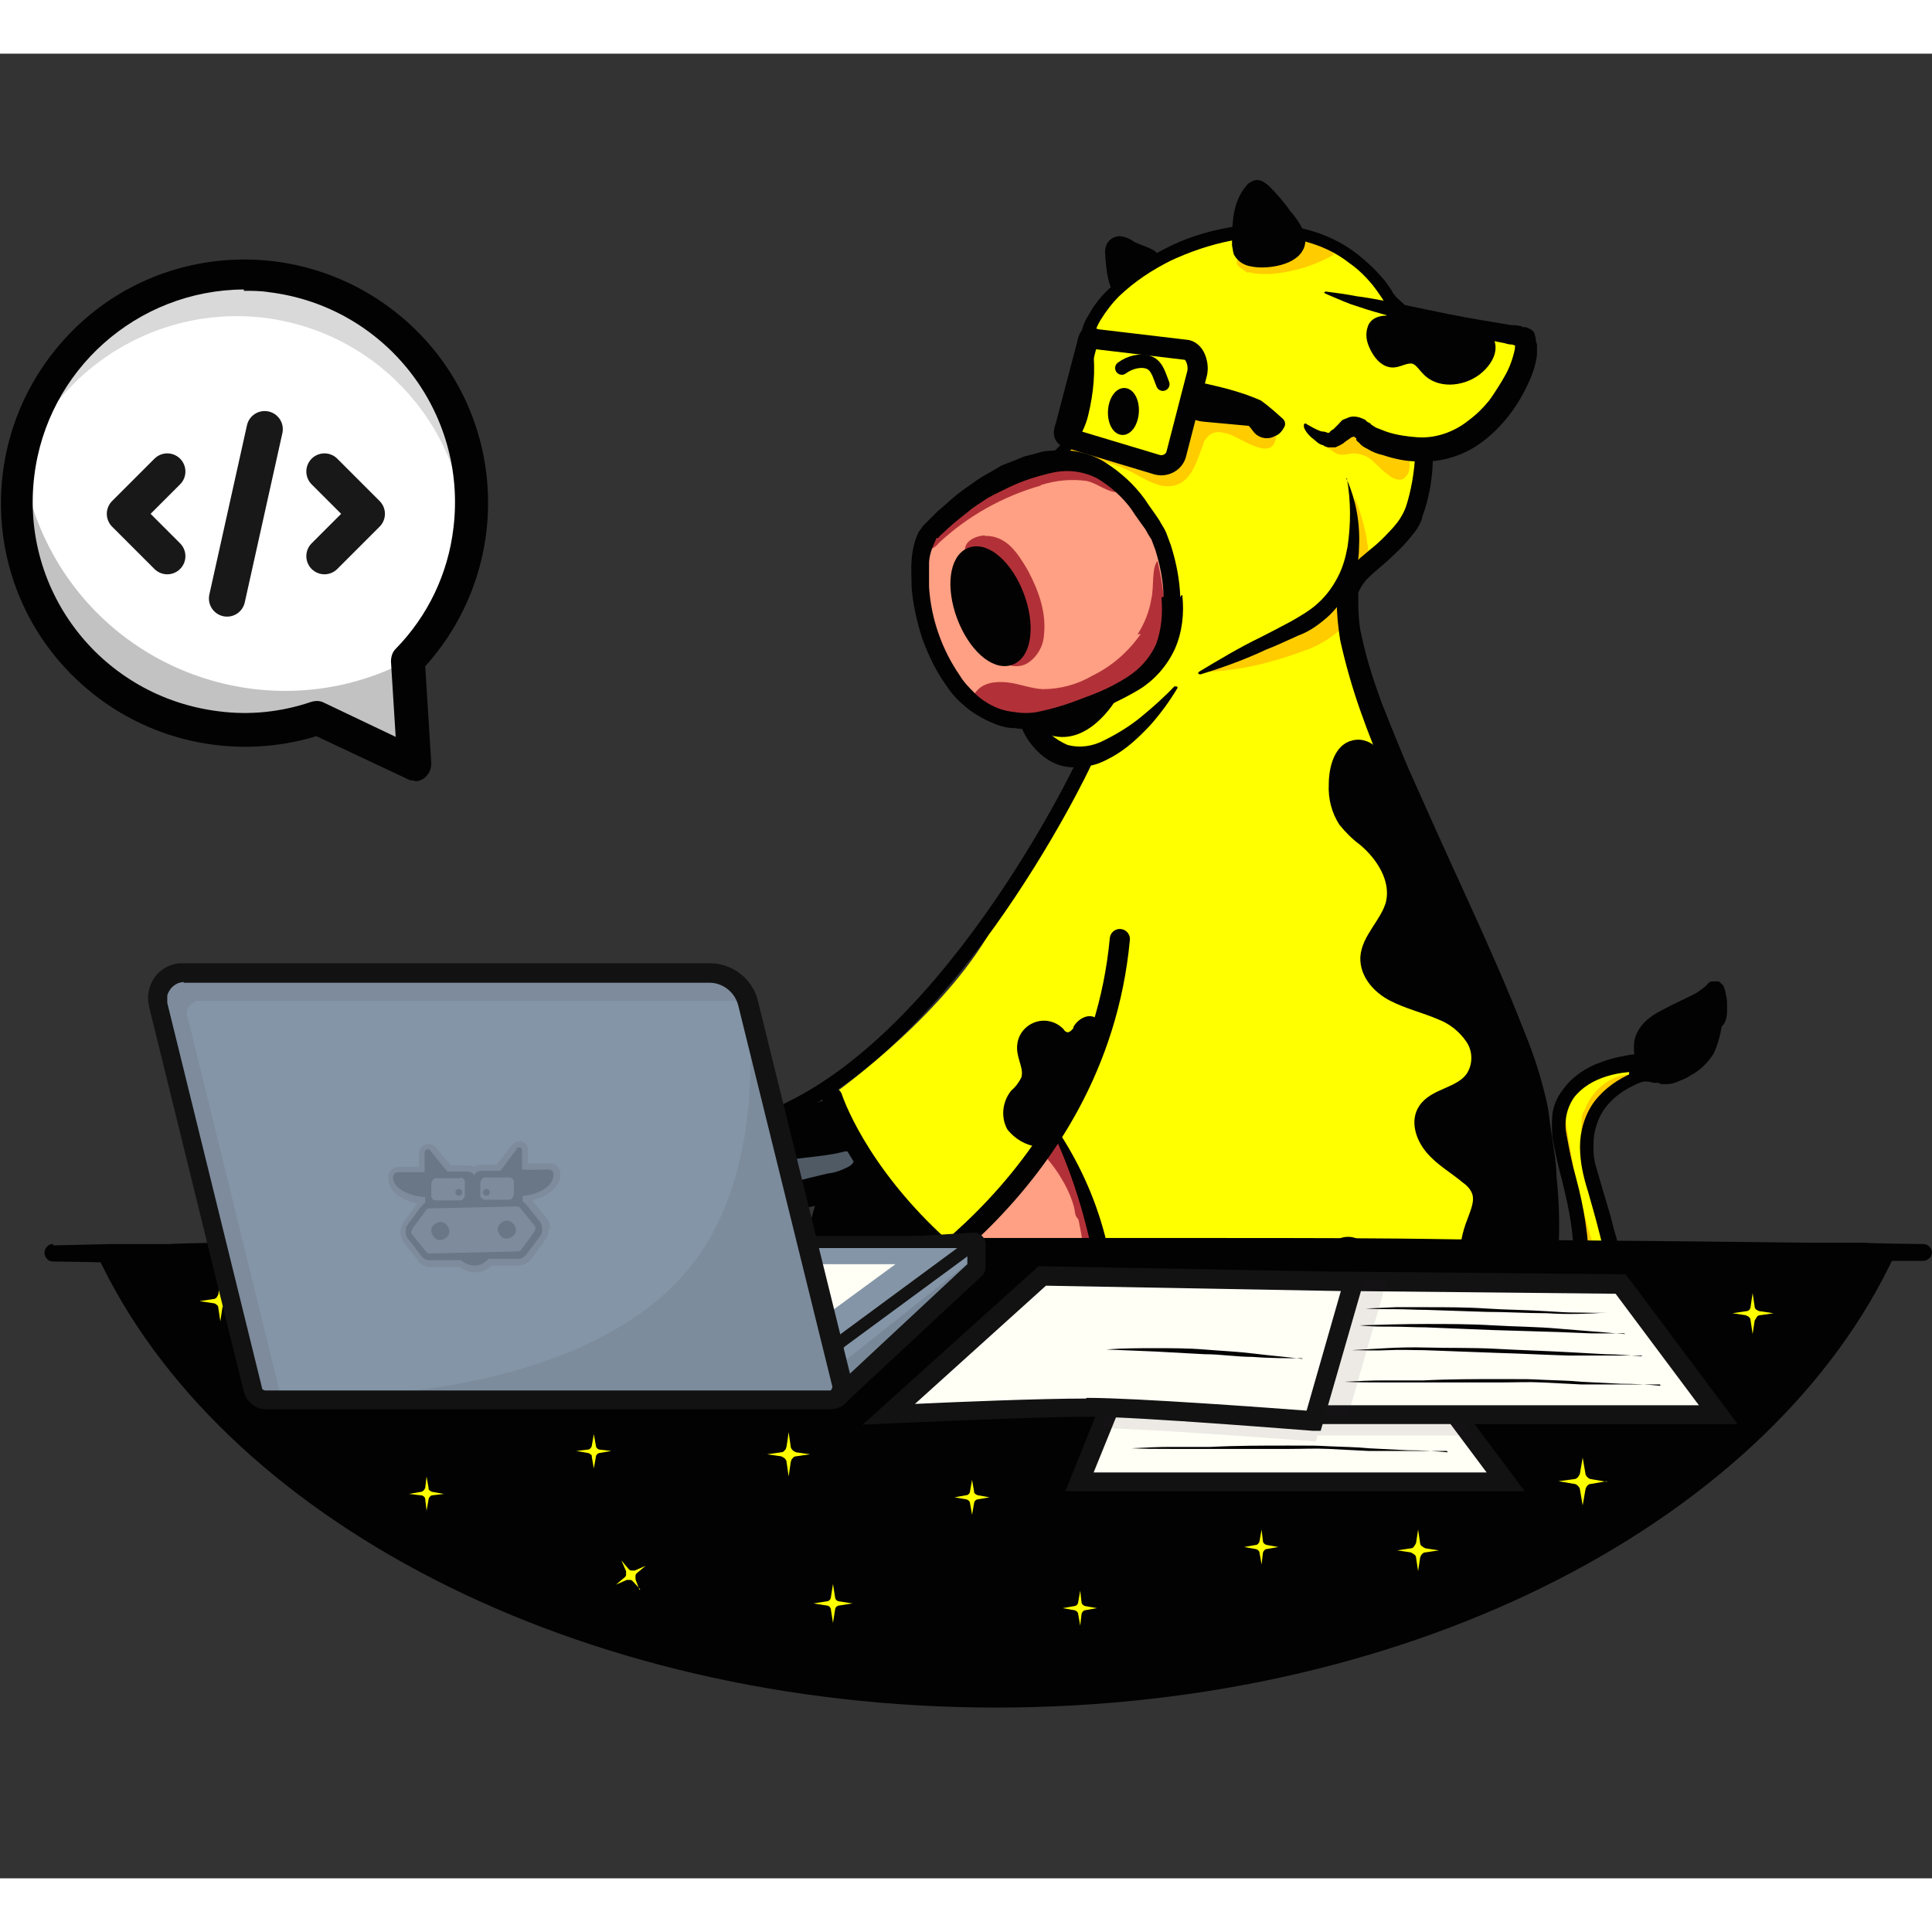 <svg xmlns="http://www.w3.org/2000/svg" xmlns:xlink="http://www.w3.org/1999/xlink" id="Camada_1" viewBox="0 0 287.6 271.62" width="326" height="326"><rect x="0" y="0" width="287.6" height="271.62" fill="#333333" stroke="none"/><defs><clipPath id="clippath"><rect width="287.1" height="202" style="fill: none;"></rect></clipPath></defs><g id="Camada_1-2" data-name="Camada_1" fill="#020202"><g fill="#020202"><g style="clip-path: url(#clippath);" fill="#020202"><g id="Vaca_1" fill="#020202"><path d="M209.9,70.2l-6.5,6-2.8,4.4,2,14.3,21.3,54.8,5.5,40.7,3.5-1.1,2.2-5.2v-9.9l-2.7-12.2,1-7.1,3.1-2.8,5.1-1.7,1.8,1.6-3.5,3.2-2.9,4.6.2,7.6,2.6,9.3,1.5,11.1-1.4,7.3-6.6,6.3-9.4,2-14.1,12.8-2.7,12.9-3.8,34.3-39.8,1.7-10.6-38.1-11.7-6.8-8.6-11.1-5.1-17.8.6-22.1-4.9-13.7s15.9-11,23.8-24.1" style="" fill="#FFFF00"></path><path d="M211.9,60.6c.9,1.1-1.8,8.5-2.5,10.3s-6,5.3-6,5.3c0,0-2.1-1-2.3,2.8s-26.8,23-27.9,33.6-26.2,18.8-26.2,18.8l5.6-10.8,7.6-12.6-.8-3.4s-12-9.7-13.1-10-3.9-3.9-3.9-3.9l19.7-39.1.7-12.8,9.2-8.4,13.9-4.1,12.6,2.4,8.4,7.7,6.9,5.8,13.6.5-9.4,14.8-6.2,3" style="" fill="#FFFF00"></path><polygon points="157.4 60.8 165 62.2 170.8 69.1 174.3 78.4 173.2 89.4 166.6 95.1 153.5 100 145.9 97.6 140.1 91.3 137.2 81.9 137.1 74.9 141.9 69.2 152.6 61.2 157.4 60.8" style="" fill="#FF9F83"></polygon><path d="M169.3,86.5h0c1.1-1.7,1.8-3.5,2.1-5.4.4-1.6,0-4.5.9-5.6.6,2.5,1,5.1,1.1,7.6.2,1.5.1,3.2-.3,4.7-.9,2.8-3.3,4.8-5.9,6.2-4,2.1-8.4,3.5-12.8,4.2-1.3.3-2.6.4-3.9.4-1.9-.2-3.7-.8-5.2-2-.3-.1-.3-.3-.4-.6,0-.3.1-.6.3-.9,1.1-1.5,3-1.7,4.8-1.5s3.4.9,5.2,1c2.6,0,5.2-.7,7.4-2,2.9-1.4,5.4-3.6,7.2-6.2h-.3l-.2.1Z" style="" fill="#B23138"></path><path d="M155,64.2c2.2-.7,4.5-.9,6.7-.6,1.6.3,3.1,1.7,4.7,1.7-1.9-2.3-4.6-3.6-7.6-3.9-1.5,0-2.9.2-4.3.5-2.2.4-4.6,1-6.7,1.8-4.3,1.7-7.9,4.7-10.5,8.5-.2.2-.4.5-.4.8,0,.5.8,1,1.4.8.6-.1,1.1-.5,1.5-1,4.3-4,9.5-6.9,15.1-8.5h0l.1-.1Z" style="" fill="#B23138"></path><path d="M146.6,71.7h0c-1.4.1-3.3.9-2.9,2.6.4,1.2,2.3,2.2,3.1,3,2.2,2.5,3.5,5.6,3.6,8.9,0,1.4-.4,3.2-1.7,3.6.8,1.4,2.9,1.8,4.3.9,1.4-.9,2.3-2.5,2.4-4.1.4-3.4-.8-6.7-2.4-9.7-.7-1.2-1.5-2.5-2.5-3.5s-2.4-1.7-3.9-1.6h0v-.1h0Z" style="" fill="#B23138"></path><path d="M203.7,74.3h0c-.2-2.8-1-5.6-2-8.2-.4,2.6-.3,5.1-.9,7.7-.7,2.8-1.4,5.8-3.3,8.1-4.3,5.3-12.8,5.2-17.6,10.1,4.9-.2,9.6-1.4,14.2-3.1,2.7-.9,5.1-2.6,7-4.7.4-3.8,1.1-6,2.5-9.7h0l.1-.2Z" style="isolation: isolate; opacity: 0.8;" fill="#FFBF00"></path><path d="M198,58.9c-.6-.3-1-.7-1.5-1,.5-.3.3.1,1.7-.4s2.1-2.4,3.5-2.4c.8,0,1.4.6,2,1.2,1.3,1.1,2.8,2,4.4,2.8.7.3,1.3.7,1.7,1.3,0,.5.1.9,0,1.3,0,.7-.4,1.2-.9,1.6-.6.3-1.5,0-2.1-.5-.9-.6-1.6-1.4-2.5-2.2-.8-.8-1.9-1.1-3-1.1-.6.1-1.1.2-1.6.2-.6,0-1.2-.4-1.7-.8h0Z" style="isolation: isolate; opacity: 0.8;" fill="#FFBF00"></path><path d="M182.4,56.5h0c1.8.2,6.7,4.4,7.5.9.7-2.6-3.7-5-5.7-5.4-2.6-.5-5.3.5-6.8,2.6-1.1,1.6-1.5,3.6-2.5,5.2-.3.6-.8,1-1.4,1.3-.5,0-1,0-1.5-.2l-8.4-2.5c-1.7-.4-3.7-.8-4.9.4.1,1.5,2.1,1.7,3.6,1.8,2.1,0,4,.6,5.8,1.5,2.2,1.1,4.6,2.9,7,2.1s3.1-3.7,4-6c.1-.6.5-1,.9-1.4.7-.5,1.5-.6,2.3-.3h.1,0Z" style="isolation: isolate; opacity: 0.8;" fill="#FFBF00"></path><path d="M185.7,32.6c-.4-.3-1.6-.9-1.6-1.5.1-1,.8-.4,1.5-.5,1.5-.1,3.1-.4,4.6-1l3.2-1.2c.6-.2,1.1-.4,1.7-.4.4,0,.8.1,1.2.3.9.2,1.7.9,2.3,1.6-3,1.7-6.3,2.7-9.7,2.9-1,0-2.1,0-3.1-.3h0v.1h-.1Z" style="isolation: isolate; opacity: 0.8;" fill="#FFBF00"></path><path d="M155.6,162.4c2.1-2.8,4.9,4.8,4.9,4.8l2.9,10.4s1.3,11.5,1.1,11.7-2.1,12.8-2.1,12.8l-6.4,12.6-9,8.8-3.9-1.7-7.1-7-6.1-12.6-3.2-15.7c11.1.6,26.8-21.2,28.9-24.1h0Z" style="" fill="#FF9F83"></path><path d="M161.9,187.8h0c.1-5.4-.5-10.9-1.8-16.2-.4-2.3-1.1-4.7-2.1-6.9-.5-1.1-1.6-2.3-1.6-3.5,1.3.3,2.1,2.4,2.7,3.5,1,1.8,1.9,3.7,2.7,5.6,1.6,3.9,2.7,7.9,3.3,12.1.9,7.1,0,14.2-2.7,20.8-.7,1.7-1.5,3.3-2.4,4.9-2.6,4.8-5.5,9.5-9.6,13-1.3,1.1-3,2.1-4.6,1.7,3.7-5.3,8.2-9.9,11.3-15.6,3.1-6,4.7-12.6,4.7-19.3h.1v-.1h0Z" style="" fill="#B23138"></path><path d="M153.8,162.5h0c2,1.6,3.5,3.6,4.7,5.8.6,1.1,1.1,2.3,1.4,3.5.1.4.1.9.3,1.3.1.1.9,1.3.9,1.1.3-4.3-.9-8.6-3.3-12.1-.2-.5-.6-.8-1-1.1-.9-.4-1.8-.4-2.7,0-.2.1-.4.2-.6.4-.2.4.2.8.5,1.1h-.2,0Z" style="" fill="#B23138"></path><path d="M229.3,198.4h0c-.7.9-3.5,4.6-4.1,2.7-.5-1.7,1.8-6,2.5-7.5.3-1,1-1.8,2-2.3s1.4-.1,2-.3c.9-.5,1.7-1.3,2-2.3,3.1-6.9,1.6-15-.5-22.3-.8-3-1.8-6.4-.3-9.2.7,5.9,1.9,11.8,3.5,17.6.9,2.7,1.5,5.5,1.7,8.4.1,2.6-.4,6.6-1.8,8.9-1.8,3-4.8,3.8-7,6.4h0q0-.07,0,0v-.1Z" style="isolation: isolate; opacity: 0.8;" fill="#FFBF00"></path><path d="M236.1,156.7h0c.9-1.9,2.4-3.5,4.4-4.3,2.1-.9,4.4-.2,1.5,1.4-1.2.6-2.3,1.4-3.2,2.3-.7.6-1.2,1.4-1.6,2.2-.3,1.2-.5,2.5-.3,3.7l.5,8.6c-1.4-3.1-2-6.5-2-9.9s.2-2.7.7-3.9h0v-.1h0Z" style="isolation: isolate; opacity: 0.8;" fill="#FFBF00"></path><path d="M211.7,69.2c-.3.7-.6,1.4-1.1,2-.9,1.2-2,2.4-3.1,3.4-1.3,1.3-2.8,2.4-3.9,3.5-.5.5-.9,1.1-1.2,1.7l-.2.4v.5c0,.3,0-.5,0,1.1s.1,3.3.5,4.9c.7,3.4,1.8,6.7,3,10,1.3,3.3,2.6,6.5,4,9.8,2.9,6.5,5.8,13,8.8,19.5,3,6.6,5.9,13.1,8.5,19.8,1.4,3.4,2.5,6.9,3.3,10.5.2.9.3,1.8.4,2.7l.4,2.7.4,2.7c.1.9.2,1.8.2,2.7.8,7.3.4,14.7-1.2,21.8-.2.9-.4,1.8-.7,2.7l-.8,2.6c-.3.9-.6,1.8-1,2.6s-.7,1.7-1.1,2.5l-1.3,2.4c-.2.4-.5.8-.7,1.2l-.8,1.2-1.6,2.3-1.8,2.1c-.3.4-.6.8-.9,1.1l-1,1c-.7.6-1.3,1.3-2,1.9l-2.1,1.8c-.7.6-1.5,1.1-2.2,1.6-2.9,2.1-6.2,3.7-9.6,5-.2,0-.5,0-.6-.2-.2-.2-.1-.5.1-.7,2.9-2.1,5.8-4.1,8.5-6.3,1.5-1.3,3-2.6,4.5-4l1.2-1.2.9-1c.3-.3.5-.7.8-1l1.7-2,1.4-2.1.7-1.1c.2-.3.4-.7.6-1.1l1.2-2.3c.4-.8.6-1.6,1-2.4s.7-1.6,1-2.4l.7-2.5c.3-.8.5-1.6.7-2.5,1.4-6.8,1.8-13.9,1-20.8,0-.8-.1-1.7-.2-2.6l-.4-2.6-.4-2.6c-.1-.9-.2-1.8-.4-2.6-.8-3.4-1.9-6.7-3.2-9.9-2.6-6.6-5.4-13.1-8.4-19.6s-6-13-8.8-19.6c-1.5-3.3-2.8-6.6-4-10s-2.2-6.9-3-10.5c-.3-1.9-.5-3.8-.5-5.7.1-.5.2-1,.2-1.5s.2-.5.2-.8l.3-.8c.5-1,1.1-1.8,1.9-2.6,1.4-1.4,2.9-2.4,4.1-3.6.8-.8,1.6-1.6,2.3-2.5.6-.8,1.1-1.7,1.4-2.7.5-1.6,1.2-4.5,1.3-8.2.9-1.2,1.9-1.9,2.3-1.3.4.6.7,6.1-1.3,11.4h0v.2Z" style="" fill="#020202"></path><path d="M155.3,62.5h0c-.8,0-1.5-.4-1.7-1.2s.4-1.5,1.2-1.7c0,.2.3.3.5.2.2.2.4,0,.5,0,.4,0,.8-.3,1-.5.6-.5,1.1-1.1,1.5-1.6.9-1.3,1.5-2.7,2-4.2.8-3.1,1-6.2.5-9.4-.1-1.8.2-3.6,1.2-5.1.8-1.5,1.8-2.8,3.1-4,2.4-2.4,5.2-4.4,8.2-5.9,3-1.6,6.2-2.6,9.5-3.2,3.3-.7,6.7-.7,10-.1s6.5,1.9,9.2,4c1.4,1.1,2.6,2.2,3.7,3.5.6.6,1,1.3,1.5,2,.1.4.5.7.7,1,.3.3.7.6,1,.9s.7.7.7,1.2v.2c0,1-.8,1.7-1.7,1.6-.9,0-1.6-.8-1.5-1.7,0-.8-.3-1.6-.8-2.3-.4-.6-.9-1.3-1.3-1.8-1-1.2-2.1-2.3-3.4-3.2-2.4-1.9-5.3-3.1-8.4-3.6-6.1-1-12.6.6-18.2,3.2-2.8,1.4-5.4,3.1-7.7,5.3-1.1,1.1-2,2.3-2.8,3.6s-1.1,2.7-1.1,4.2c.4,3.3.1,6.6-.7,9.9-.4,1.7-1.2,3.2-2.2,4.7-.6.8-1.2,1.3-1.9,1.9-.3.2-.8.5-1.1.8l-.6.5c-.2.3-.5.5-.7.7h-.2v.1Z" style="" fill="#020202"></path><path d="M129.6,168.5c-.9,3.8-1.5,7.8-1.5,11.7-.2,7.9,1.3,15.9,3.6,23.4,2.4,7.5,7,14.3,13.8,18.3,3.4,2,7.1,3.4,11,4.1,3.9.8,7.9.9,11.8.5.4,0,.7.2.8.5h0c2.5,7.1,4.7,14.3,6.9,21.4,2.3,7.1,4.4,14.3,6.5,21.5l-1.3-1h1.8l-1.3.7,1.3-2.4.7-1.2s.2-.3.2-.4h0c.1-.2.3-.3.3-.4.5-.5,1.1-.8,1.7-.8s1.2.3,1.7.7c.1.2.3.3.3.4.1.1.2.2.2.3l.2.3.6,1.2,1.2,2.5-1.3-.8c2.4-.1,4.9-.2,7.3-.4,1.2-.1,2.4-.2,3.6-.4,1.1-.2,2.3-.4,3.4-.7l-1,1.4h0c-.1-4.5.1-9,.3-13.4s.7-8.9,1.3-13.3,1.3-8.8,2.2-13.2,1.9-8.7,3.2-13v-.6c.1-.5.5-.6.9-.5h0c.4.1.6.5.6.9h0c-.8,4.3-1.5,8.8-2.2,13.1s-1.2,8.7-1.7,13.1c-.3,2.2-.5,4.4-.7,6.6s-.4,4.4-.5,6.6c-.3,4.5-.5,8.8-.5,13.3h0c0,.6-.4,1.1-1,1.3-.7.2-1.3.4-2,.5-.8.1-1.4.2-2,.3-1.3.2-2.6.4-3.8.5-2.5.3-5,.4-7.5.4s-1.1-.3-1.3-.8l-1.2-2.5-.6-1.2-.2-.3c0-.1,0,0,0,0h0c.2.3.4.3.5.3s.3-.1.4-.2h0v.2l-.2.3-.7,1.2-1.4,2.4h0c-.2.5-.8.8-1.3.7h-1.9c-.6,0-1.1-.4-1.3-1h0c-2.1-7.2-4.1-14.4-6.2-21.6-2.1-7.2-4-14.4-5.8-21.7h0l.8.5c-4.1.6-8.2.6-12.3-.1-4.1-.7-8.1-2-11.7-4.1-3.6-2.1-6.8-4.8-9.3-8.2-2.5-3.3-4.5-7-5.8-11-2.7-7.8-4-16-4-24.2s.5-8.3,1.5-12.3" style="" fill="#020202"></path><path d="M173.2,80.9h0c0-2.3-.5-4.7-1.2-7l-.6-1.6c-.3-.4-.6-1-.9-1.5-.7-1-1.4-1.9-2.1-3-1.3-1.8-3.1-3.4-5.1-4.6-2-1-4.1-1.3-6.3-.9-2.3.5-4.6,1.2-6.7,2.2-1.2.6-2.3,1.1-3.2,1.6-1,.7-2.1,1.3-3,2.1-.9.7-1.9,1.5-2.8,2.3l-1.3,1.2s-.3.3-.3.4h-.3c-.1.3-.2.5-.3.7-.4.9-.8,2-.8,3.1v3.5c.3,4.7,1.9,9.3,4.6,13.2.6,1,1.4,1.8,2.2,2.6s1.7,1.4,2.7,1.9,2.1.8,3.2.9c1.1.2,2.3.2,3.4,0,2.4-.5,4.7-1.2,6.9-2.1,2.3-.8,4.5-1.8,6.5-3.1,1.9-1.2,3.4-2.9,4.3-4.9.8-2.2,1-4.5.8-6.8v-.2h.3ZM176,80.6h0c.3,2.7,0,5.5-1.1,8-1.2,2.6-3.1,4.7-5.4,6.1-2.2,1.3-4.5,2.4-7,3.4l-3.6,1.3c-1.2.5-2.5.7-3.8,1-1.3.2-2.7.2-4.1,0-1.4,0-2.7-.5-4-1.1-1.2-.6-2.4-1.3-3.4-2.2-1.1-.9-2-1.9-2.7-3-1.6-2.2-2.7-4.6-3.6-7-.8-2.5-1.4-5.1-1.6-7.7,0-1.3-.1-2.6,0-4s.4-2.8,1-4.1c.2-.3.5-.7.7-1l.5-.5.3-.3,1.4-1.4c1-.8,1.9-1.7,2.9-2.5s2.1-1.5,3.2-2.3c1.1-.7,2.3-1.3,3.4-2l1.8-.7c.6-.2,1.1-.5,1.8-.7s1.3-.3,1.9-.5c.7-.2,1.3-.3,2-.3,2.8-.3,5.7.3,8,1.8,2.2,1.4,4.2,3.2,5.8,5.4.7,1.1,1.5,2.1,2.2,3.2.3.6.7,1.1,1,1.8l.7,1.9c.8,2.5,1.3,5.1,1.4,7.7l.2-.3h.1Z" style="" fill="#020202"></path><path d="M174.9,94.2h.3c0-.1.1.2.1.2-1.2,2-2.5,3.8-4.1,5.6-1.7,1.8-3.4,3.4-5.5,4.6-1.1.6-2.2,1.2-3.5,1.4-1.4.4-2.9.3-4.2,0-1.4-.4-2.6-1.2-3.6-2.2-.9-.9-1.7-2-2.2-3.2-.3-.6-.2-1.3.4-1.8.6-.4,1.6-.4,2.1.4h0c.9,1.7,2.4,2.9,4.2,3.7,1.9.5,3.8.2,5.5-.7,2-1,3.8-2.1,5.5-3.5s3.4-2.9,5-4.6h0v.1Z" style="" fill="#020202"></path><path d="M200.4,63.2h0c1.5,3.3,2.1,6.8,1.9,10.4,0,1.8-.4,3.7-1.2,5.4-.7,1.8-1.9,3.3-3.2,4.6-1.3,1.2-2.9,2.4-4.6,3-1.6.7-3.2,1.5-4.8,2.1-3.2,1.5-6.5,2.7-9.8,3.7,0,0-.2,0-.3-.1s0-.2.1-.3h0c3-1.8,6-3.6,9.1-5.1,1.6-.8,3.1-1.6,4.6-2.4,1.4-.8,2.8-1.6,4-2.7s2.1-2.3,2.9-3.8,1.2-3,1.5-4.6c.5-3.4.5-6.8-.1-10.2h-.1,0Z" style="" fill="#020202"></path><path d="M197.3,35.4h0c1.5.2,3.1.4,4.6.7,1.6.2,3.2.5,4.7.8l9.2,1.9c3,.6,6.1,1.1,9.1,1.6.4,0,.8,0,1.1.1,0,0,.6,0,.6.2h.5c.1,0,.4.2.5.2.4.2.7.4.8.7l.2.7c0,.4.1.7.2,1v1.5c-.2,1.7-.8,3.3-1.6,4.9-1.5,3.1-3.7,5.9-6.3,7.9-2.8,2.2-6.3,3.3-9.9,3.1-1.7,0-3.5-.4-5-.9-.9-.2-1.7-.5-2.5-1-.4-.2-.8-.4-1.1-.8-.2-.2-.4-.3-.5-.5v-.3h-.1c-.1,0-.2-.2-.2-.2l-.4.1-1,.7c-.4.4-1,.6-1.4.8h-1.1c-.3-.1-.5-.1-.7-.3-.5-.1-.9-.4-1.2-.7-.8-.6-1.4-1.2-1.7-2v-.4c.1-.2.3-.2.5,0h0c.7.4,1.2.7,2,1,.3.1.6,0,.9.2.1,0,.3.1.4,0h0c.1-.2.4-.4.6-.5l.8-.8c.2-.2.4-.5.6-.6l1-.4c.7-.2,1.5,0,2.1.3.1,0,.4.2.4.3l.3.2c.1,0,.4.2.4.3.3.2.6.4.8.5.6.2,1.2.5,1.9.7,1.3.4,2.8.6,4.2.7,2.7.2,5.5-.8,7.6-2.5,2.3-1.7,4.1-4,5.4-6.6.7-1.2,1.2-2.6,1.5-4,0-.3.1-.6,0-.9v-.2.2c0,.2.2.2.3.3.1,0,.3.1.3.1h-.4l-.6-.2c-.4,0-.8-.1-1.1-.2-3.2-.6-6.2-1.3-9.3-2-3.1-.8-6.1-1.5-9.1-2.4-1.5-.4-3-.9-4.5-1.4-.8-.3-1.5-.6-2.2-.9-.7-.3-1.5-.6-2.2-1l.4.2h0l.2-.2Z" style="" fill="#020202"></path><ellipse cx="167.23" cy="53.26" rx="3" ry="1.8" transform="translate(104.15 217.04) rotate(-86.6)" style="stroke-linecap: round; stroke-linejoin: round; stroke-width: 1px;" stroke="#020202" fill="#020202"></ellipse><path d="M167,46.8c1.2-.9,2.9-1.3,4.1-.8s1.5,2,2,3.2" style="stroke-linecap: round; stroke-linejoin: round;" stroke="#020202" fill="none" stroke-width="2px"></path><ellipse cx="147.45" cy="82.25" rx="4.3" ry="8.3" transform="translate(-19.51 57.14) rotate(-20.6)" style="stroke-linecap: round; stroke-linejoin: round;" stroke="#020202" fill="#020202" stroke-width="2px"></ellipse><path d="M156,100.8c5.6,2.2,9.7-4.9,9.7-4.9,0,0-15.3,2.8-9.7,4.9Z" style="stroke-linecap: round; stroke-linejoin: round;" stroke="#020202" fill="#020202"></path><path d="M148,223.5h0c-.2,0-.4,0-.4-.1h0c-.1-.2-.1-.4.1-.5h0c2.4-1.6,4.5-3.5,6.2-5.8s3.3-4.7,4.6-7.2,2.4-5.2,3.2-7.9c.7-2.8,1.3-5.6,1.5-8.4.5-5.7.2-11.4-1-17-1.3-5.6-3.1-11.1-5.6-16.3-.1-.1,0-.3.1-.4h0c.2-.2.4-.2.5,0,3.3,4.9,5.8,10.3,7.3,16.1.2.7.3,1.5.5,2.2s.4,1.5.4,2.2l.3,2.2.2,2.2c.1.7.1,1.4.1,2.2v2.2c-.1,1.5-.1,3-.3,4.5-.3,3-.9,5.9-1.8,8.8-.2.7-.6,1.4-.8,2.1-.3.7-.6,1.4-.9,2.1l-.5,1-.5,1c-.4.6-.7,1.3-1.1,1.9-1.5,2.6-3.3,5-5.3,7.2-1,1.1-2.1,2.1-3.3,3-1.1,1-2.4,1.8-3.8,2.4l.3.3Z" style="" fill="#020202"></path><path d="M228.9,192.8h0c-1-.3-1.6-1.4-1.3-2.4.3-1.1,1.4-1.7,2.5-1.4-.2,0,0,0,0,0h.6c.3,0,.6-.1.8-.3.7-.4,1.2-1.1,1.5-1.9.7-1.9,1.2-3.9,1.2-6,.1-2.1,0-4.3-.3-6.4-.3-2.2-.8-4.3-1.3-6.4-.6-2.2-1.1-4.4-1.5-6.6-.1-1.2-.1-2.4,0-3.6.2-1.3.7-2.5,1.5-3.5,1.4-2,3.5-3.4,5.8-4.2,1.1-.4,2.2-.7,3.4-.9,1.2-.3,2.4-.3,3.6-.3l-1.4,2.2h0c-.2-.3-.4-.7-.5-1s-.2-.7-.2-1c-.1-.8-.1-1.5,0-2.2.3-1.4,1.2-2.6,2.3-3.4.5-.4,1-.7,1.6-1l1.5-.8,2.9-1.4c.9-.4,1.6-.9,2.3-1.5l.2-.2c.2-.3.5-.5.8-.5h.8c.2,0,.3.1.5.3s.4.3.4.5c.1.3.3.7.3,1.1.2.6.2,1.2.2,1.8,0,1.2,0,2.3-.8,3-.2,1.2-.5,2.4-1,3.5-.1.3-.3.6-.5.9l-.4.4c0,.1-.2.2-.2.2l-.2.2-1.2,1.1c-.8.8-1.9,1.4-3,1.9-.6.3-1.2.4-1.9.4s-.7,0-1-.2h-.8c-.5-.2-.9-.2-1.4-.2-.4.1-.7.2-1.1.4-.9.4-1.8.9-2.6,1.5s-1.5,1.3-2.1,2.1c-1.1,1.5-1.7,3.5-1.7,5.4s.1,2,.3,3c.3,1,.6,2,.9,3.1.6,2.1,1.3,4.2,1.8,6.3,1.3,4.3,2,8.7,2,13.2s-.4,4.7-1.2,6.9c-.9,2.3-2.3,4.3-4.3,5.8-.9.8-2,1.4-3.1,1.9-1,.5-2.1,1-3.1,1.4-1.1.5-2.2.9-3.3,1.2-.7.2-1.3.4-2,.4h-1.7c-.2,0-.3,0-.5-.2h-.3c-.2-.1-.3-.2-.4-.2-.2,0-.4-.2-.5-.4h-.1c-.2-.1-.2-.2-.2-.2l-.2-.2c0-.2-.2-.3-.2-.5-.5-1.3.1-2.7,1.4-3.2s2.7.1,3.2,1.4c0-.1-.1-.3-.3-.4v-.4h-.1c-.1-.1-.2-.1-.3-.3h-.4.4c.4.1.9,0,1.3,0,1-.1,1.9-.3,2.9-.6s2-.7,3-1c.9-.3,1.8-.7,2.6-1.2,3.3-2,4.8-6,4.9-10.1.1-4.2-.5-8.4-1.6-12.5-.5-2-1.1-4.1-1.7-6.2-.7-2.2-1.2-4.4-1.2-6.7s.7-4.8,2.2-6.8c1.5-1.9,3.5-3.3,5.7-4.2.6-.3,1.2-.6,1.9-.6s1.2.1,1.8.3h1.4c.4,0,.8,0,1.2-.2.9-.4,1.7-.9,2.4-1.6l1.2-1.1.2-.2h0c.2-.1.2-.2.2-.2.1-.1.3-.3.3-.5.7-1.8,1-3.8.9-5.8,0-.4-.1-.9-.1-1.4-.1-.1-.1-.3-.1-.4.1.1.1.2.1.2.2.1.3.2.4.2h.6c.1,0,.3-.1.4-.2,0-.2,0,0,0,0h0c-.4.5-.9,1-1.5,1.3-.5.3-1,.6-1.5.9l-2.9,1.5c-.9.4-1.8.9-2.6,1.5-.6.5-1,1.1-1.2,1.9v1.1c.1.4.2.7.4,1h0l-1.4,2.2c-3.9-.3-8.5.7-10.9,3.8-1.1,1.6-1.5,3.6-1.1,5.5.4,2.2.8,4.3,1.4,6.4,1.2,4.4,1.9,8.9,2,13.4.1,2.4-.2,4.7-.9,7-.4,1.3-1.1,2.5-2.1,3.5s-1.3,1-2.1,1.2c-.4.1-.8.2-1.2.2h-.6c-.3,0-.6-.1-.8-.1v.3h0Z" style="" fill="#020202"></path><path d="M209.3,191.7h0c-1.8-.9-2.9-2.7-2.9-4.7.1-.8.3-1.6.5-2.4s-.1-1.7-.8-2.2c-.6-.4-1.5-.2-2.1-.5-.7-.4-1-1.1-1-1.9.1-.8,0-1.6-.3-2.3-.7-1.3-2.7-1.4-3.9-.4-1,1.1-1.5,2.6-1.5,4.1s.4,4,1.3,5.8c.9,1.4,1,3.2.2,4.7-.7,1.9-.9,4-.8,6.1.1,1.5.4,3.1,1.7,3.9,1.3.6,2.8.5,4-.2,1.2-.8,2.4-1.4,3.7-1.9,1.2-.3,2.6-.3,3.6-1,1.2-1,1.5-2.5,1-3.9-.5-1.3-1.5-2.4-2.8-3.1h.1v-.1Z" style="stroke-linecap: round; stroke-linejoin: round;" stroke="#020202" fill="#020202"></path><path d="M219.4,184.8h0c1.4,2.1,5.8,4.4,8.2,2.4,2-1.6,1.7-6.5,1.8-8.7.3-8.5-.7-17-3.1-25.1-3.1-11-7.8-21.4-12.6-31.7l-6.5-14.2c-1.1-2.5-3.1-5.4-5.7-4.8-2.4.5-3.2,3.6-3.2,6.1-.1,2,.4,4,1.5,5.7.9,1.1,1.9,2.1,3,2.9,2.6,2.2,4.8,5.6,4,9-.8,2.9-3.6,5.1-3.8,8.1-.1,2.6,1.8,4.8,4.1,6s4.9,1.8,7.2,2.8c1.8.7,3.3,1.9,4.4,3.5s1.1,3.8,0,5.4c-1.7,2.3-5.4,2.3-7,4.7-1.3,1.9-.5,4.5,1,6.3s3.5,2.9,5.3,4.4c.7.5,1.3,1.1,1.6,1.9.5,1.3-.2,2.8-.7,4.2-1.4,3.5-1.7,7.8.5,10.9v.2h0Z" style="stroke-linecap: round; stroke-linejoin: round;" stroke="#020202" fill="#020202"></path><path d="M219.9,47.4h0c2.5-1.9,3.3-4.9.3-6.1-3.4-1.3-8.3-1.1-12.1-1.7-1.4-.2-3.2-.3-3.9.9-.4.9-.4,1.8,0,2.8.6,1.5,1.8,3.1,3.4,2.9.9-.1,1.9-.8,2.9-.5.7.3,1.1,1,1.6,1.5,1.9,2.2,5.5,1.9,7.8.2h0Z" style="stroke-linecap: round; stroke-linejoin: round;" stroke="#020202" fill="#020202"></path><path d="M163.1,238.5h0c-1-2.7-6.1-4.7-6.3-.6s2.2,9.4,3.2,13.4c.2.9.5,1.9,1,2.7.5.9,1.4,1.3,2.4,1.3,1.3-.2,2.1-1.7,2.1-3s-.2-1.5-.5-2.1c-.8-1.2-1.7-2.3-2.6-3.3-.8-1.1-1.3-2.8-.5-3.9.3-.4.7-.6,1-1,.7-1,.7-2.3.1-3.4h.1q0-.07,0,0v-.1Z" style="stroke-linecap: round; stroke-linejoin: round;" stroke="#020202" fill="#020202"></path><path d="M200.3,235.9h0c-1.1-2.7,1.1-8.8,5-6.2,2.8,1.8.1,8.9-.4,11.4-.1.7-.3,1.4-.7,1.9-.7.8-2.1.8-3.1.7s-2.3-.4-2.3-1.4c-.2-1.2,1.4-1.6,2-2.6.7-1.1,0-2.6-.5-3.8h0Z" style="stroke-linecap: round; stroke-linejoin: round;" stroke="#020202" fill="#020202"></path><path d="M172.2,267.7h0c.8,0,1.5.6,1.5,1.5s-.7,1.5-1.5,1.5h-1.1c-.6,0-1.2-.4-1.4-1l-.5-1.8-.3-.9h0c0,.1.2.3.2.3h0c.3.3.9.3,1.2-.1.2-.4,0-.1,0,0l-.4.9-.7,1.7h0c-.3.6-.8.9-1.4.9h0c-.5-.1-1-.1-1.6-.1s-.6-.1-.9-.1c-.4-.1-.8-.3-1.2-.6-.2-.1-.3-.3-.4-.4-.2,0-.2-.2-.2-.3h0l-.2-.4-.3-.8c-.1-.4-.3-.9-.5-1.4-.7-1.9-1.2-3.8-1.8-5.7-1.2-3.8-2.2-7.7-3.2-11.5s-2-7.6-2.8-11.5-1.7-7.8-2.3-11.7c0-.2.1-.5.3-.5.3-.1.6.1.6.3,1.3,3.7,2.5,7.5,3.7,11.3s2.3,7.6,3.4,11.4l3.4,11.3c.6,1.9,1.2,3.8,1.8,5.6.2.4.3.9.5,1.3,0,0,.2.6.3.6v.2h0c-.1-.1-.2-.1-.2-.1-.3-.2-.2,0,0,.1h.6c.4.1.8.1,1.3.1l-1.4.9h0l.8-1.7.5-.9v-.4c0-.2.2-.3.2-.4h0c.7-.9,2.1-1,2.9-.2.3.2.4.4.6.7v.4l.3.9.6,1.8-1.4-1h1.1v-.2h-.1Z" style="" fill="#020202"></path><path d="M191.6,24.4c.7.9,1.9,2.5,1.7,3.7-.4,2.5-5,3-6.8,2.6-.8-.1-1.5-.5-1.9-1.2-.1-.3-.1-.7-.2-1,0-2.9,0-6,1.9-8.2.2-.3.5-.4.8-.5.4,0,.7.3,1.1.6,1.2,1.2,2.4,2.6,3.4,4.1h0v-.1Z" style="stroke-linecap: round; stroke-linejoin: round;" stroke="#020202" fill="#020202" stroke-width="2px"></path><path d="M168.4,28.9h0c.4.3,3,1.1,3,1.4s-1.9,1.9-2.3,2.2c-.9.9-1.9,1.3-2.9,1.7-.5-1.5-.6-3.1-.7-4.7,0-.3.1-.6.2-.8.3-.4.7-.6,1.2-.5s.9.3,1.3.6h0l.2.1Z" style="stroke-linecap: round; stroke-linejoin: round;" stroke="#020202" fill="#020202" stroke-width="2px"></path><path d="M159.1,57.2c-1.3-.3-.5-1.4-.3-2.5l3-11.4c.3-1.3.2-1.2,1.4-.8l13.5,1.6c1.3.3,1.8,2.3,1.5,3.5l-3.1,12h0c-.3,1.2-1.6,1.9-2.8,1.6l-13.3-4h.1Z" style="stroke-linecap: round; stroke-linejoin: round;" stroke="#020202" fill="none" stroke-width="3px"></path><path d="M178.4,51.8h0c-.5.8-1.4,1.8,1,2l6.5.6c.4,0,.7.3.9.5l.7.9h0c.5.5,1.3.6,1.9.2.4-.1.7-.5.9-.9-1-.9-2-1.8-3.1-2.6-2.5-1.1-5.2-1.8-7.9-2.4-.6,0-.8,1.3-1.1,1.7h.2Z" style="stroke-linecap: round; stroke-linejoin: round;" stroke="#020202" fill="#020202" stroke-width="2px"></path><path d="M248,143.8h0c-2.3,1.2-2.3,2-2.7,4.3-.2,1.5-1.7,2.4-1.8,3.8,1-.3,2.1-.4,3.2-.2.6.2,1.1.4,1.7.4,1,0,2-.3,2.8-.9,1.2-.6,2.2-1.6,3-2.8.6-1.3.9-2.8.9-4.2v-4.5c-2.3,1.6-4.7,3.1-7.2,4.3v-.2h.1Z" style="stroke-linecap: round; stroke-linejoin: round;" stroke="#020202" fill="#020202" stroke-width="2px"></path><path d="M112.4,158.6c1,.3,11.5-3.2,11.5-3.2,0,0,5.7,10.6,6.2,11.2s8.8,11.5,8.8,11.5l-10,8.7-7.9-9.8,2.7-7-6.6,1-4.6-12.5h0l-.1.1Z" style="" fill="#020202"></path><path d="M160.3,145.2c-.4.6-1.1,1.2-1.7.9-.3-.1-.5-.3-.7-.6-1.4-1.4-3.6-1.4-5,0-.7.7-1,1.6-1,2.5,0,1.6,1.1,3.1.6,4.6-.4.8-.9,1.5-1.6,2.1-1.2,1.5-1.4,3.6-.5,5.2,1,1.2,2.4,2.1,4,2.3.4.1.9.1,1.3,0,.4-.2.6-.5.8-.9,2.2-3.6,4-7.3,5.4-11.2.5-1.2,1.7-3.4,1.6-4.7-.2-2.4-2.3-1.8-3.2-.4h0v.2Z" style="stroke-miterlimit: 10;" stroke="#020202" fill="#020202"></path><path d="M125.3,163.5c.2,0,.5-.1.7-.1.3,0,.6.1.9.4.6.6.2,1.5-.6,1.9-1,.5-2,.9-3.1,1l-2.9.7c-1,.3-2.1.4-3.1.5-2.9,0-4.5-1.8-1.9-2.7s7.1-.9,10.1-1.7h-.1Z" style="isolation: isolate; opacity: 0.6;" fill="#8495A7"></path><path d="M120.6,178.2c2.5,3.1,5.2,6,8.2,8.7,0,0,34.4-17.5,37.9-55.1" style="stroke-linecap: round; stroke-linejoin: round;" stroke="#020202" fill="none" stroke-width="3px"></path><path d="M161.4,105.5c-.2.5-21.2,44.8-49,53.7,0,0-.5,4.8,3.8,12.4l6.7-1.6-2.3,8" style="stroke-linecap: round; stroke-linejoin: round;" stroke="#020202" fill="none" stroke-width="2.2px"></path><path d="M123.9,155.4s3.5,11,16.3,22.5" style="stroke-linecap: round; stroke-linejoin: round;" stroke="#020202" fill="none" stroke-width="3px"></path></g></g><g fill="#020202"><path d="M282.1,178.7c-18.1,39.2-71.1,67.5-133.8,67.5S32.5,217.8,14.4,178.7h267.7Z" style="" fill="#020202"></path><path d="M190.3,222.3l-1.7.3c-.2,0-.3.1-.4.2s-.2.3-.2.4l-.2,1.7-.3-1.7c0-.2-.1-.3-.2-.4s-.3-.2-.4-.2l-1.7-.3,1.7-.3c.2,0,.3-.1.4-.2s.2-.3.2-.4l.3-1.7.2,1.7c0,.2.1.3.2.4s.3.2.4.2l1.7.3ZM147.3,214.9l-1.7.3c-.3,0-.6.3-.6.6l-.3,1.7-.3-1.7c0-.2-.1-.3-.2-.4s-.3-.2-.4-.2l-1.7-.3,1.7-.3c.3,0,.6-.3.6-.6l.3-1.7.3,1.7c0,.2,0,.3.2.4.1.1.3.2.4.2l1.7.3ZM163.3,231.4l-1.7.3c-.2,0-.3.1-.4.2s-.2.3-.2.4l-.2,1.7-.3-1.7c0-.2-.1-.3-.2-.4s-.3-.2-.4-.2l-1.7-.3,1.7-.3c.3,0,.6-.3.6-.6l.3-1.7.2,1.7c0,.2.1.3.2.4s.3.2.4.2l1.7.3h0ZM239.2,212.5l-2.3.4c-.5,0-.8.4-.9.9l-.4,2.3-.4-2.3c0-.2-.1-.4-.3-.6-.2-.2-.4-.3-.6-.3l-2.3-.4,2.3-.3c.2,0,.4-.1.6-.3.1-.2.3-.4.3-.6l.4-2.3.4,2.3c0,.2.1.4.3.6.2.2.4.3.6.3l2.3.4h0v-.1ZM35.9,185.7l-2,.3c-.2,0-.4.1-.5.2-.1.1-.2.3-.3.5l-.3,2-.3-2c0-.2-.1-.4-.3-.5-.1-.1-.3-.2-.5-.2l-2-.3,2-.3c.2,0,.4-.1.5-.2.1-.1.2-.3.3-.5l.3-2,.3,2c0,.2.1.4.3.5.1.1.3.2.5.2l2,.3ZM120.6,208.5l-2.1.3c-.2,0-.4.1-.5.3-.2.1-.2.3-.3.6l-.3,2.1-.3-2.1c0-.2-.1-.4-.3-.6-.1-.1-.3-.2-.5-.3l-2.1-.3,2.1-.3c.2,0,.4-.1.5-.3.2-.1.2-.3.3-.6l.3-2.1.3,2.1c0,.2.1.4.3.6.1.1.3.2.5.3l2.1.3ZM214.2,222.8l-2,.3c-.4,0-.7.4-.8.8l-.3,2-.3-2c0-.2-.1-.4-.3-.5-.1-.1-.3-.2-.5-.3l-2-.3,2-.3c.2,0,.4-.1.5-.3.1-.1.2-.3.3-.5l.3-2,.3,2c0,.2.1.4.3.5.1.1.3.2.5.3l2,.3h0ZM91,208l-1.7.3c-.3,0-.6.3-.6.6l-.3,1.7-.3-1.7c0-.2,0-.3-.2-.4-.1-.1-.3-.2-.4-.2l-1.7-.3,1.7-.2c.2,0,.3-.1.4-.2.1-.1.2-.3.2-.4l.3-1.7.3,1.7c0,.3.3.6.6.6l1.7.2h0ZM95.3,228.6l-1.1-1.2c-.1-.1-.2-.2-.4-.2h-.5l-1.6.7,1.3-1.1c.1-.1.2-.2.2-.4v-.5l-.7-1.6,1.1,1.3c.1.1.2.2.4.2h.5l1.6-.7-1.3,1.1c-.1.1-.2.2-.2.4v.5l.6,1.6.1-.1ZM126.9,230.7l-1.9.3c-.2,0-.4.1-.5.2-.1.1-.2.3-.2.5l-.3,1.9-.3-1.9c0-.2-.1-.4-.2-.5s-.3-.2-.5-.2l-1.9-.3,1.9-.3c.2,0,.4-.1.5-.2.1-.1.2-.3.2-.5l.3-1.9.3,1.9c0,.2.1.4.2.5s.3.2.5.2l1.9.3ZM66.1,214.4l-1.7.2c-.2,0-.3.1-.4.2-.1.1-.2.3-.2.4l-.3,1.7-.2-1.7c0-.3-.3-.6-.7-.6l-1.7-.2,1.7-.3c.3,0,.6-.3.7-.6l.2-1.7.3,1.7c0,.2,0,.3.2.4.1.1.3.2.4.2l1.7.3h0ZM264,187.5l-2,.3c-.2,0-.4.1-.5.3s-.2.3-.3.5l-.3,2-.3-2c0-.2-.1-.4-.2-.5s-.3-.2-.5-.3l-2-.3,2-.3c.2,0,.4-.1.5-.2.1-.1.2-.3.2-.5l.3-2,.3,2c0,.2.1.4.3.5s.3.2.5.2l2,.3Z" style="" fill="#FFFF00"></path><path d="M224.1,212.6h-63.4l3.2-8,4.8-11.9,40.9.4,9.4,12.6,5.1,6.9Z" style="" fill="#FFFFF5"></path><path d="M226.9,214h-68.3l9.1-22.7,42.6.4,16.6,22.2h0v.1ZM162.8,211.2h58.5l-12.4-16.6-39.2-.4-6.9,17h0Z" style="" fill="#121212"></path><path d="M215.4,208h-11.7c-1.9-.1-3.9-.2-5.9-.3s-3.9,0-5.9,0h-17.6c-2,0-3.9,0-5.9-.1,2-.1,3.9-.2,5.9-.2h5.9c3.9-.2,7.8-.2,11.7-.2s3.9,0,5.9.1,3.9.1,5.9.3l5.9.3c1.9,0,3.9.1,5.9.3h0l-.1-.2ZM212.8,203.7h-10.8c-3.6-.1-7.2-.3-10.8-.4l-10.8-.4c-1.8,0-3.6-.1-5.4,0s-3.6,0-5.4,0c3.6-.2,7.2-.5,10.8-.4s7.2,0,10.8.2,7.2.3,10.8.5l5.4.3c1.8.1,3.6.2,5.4.3h0v-.1ZM210.1,200h-5l-4.9-.2-9.9-.3-9.9-.4c-1.6,0-3.3-.1-4.9-.1s-3.3,0-4.9-.2c3.3-.1,6.6-.2,9.9-.2s6.6,0,9.9.2,6.6.2,9.9.5l4.9.4c1.7.1,3.3.3,5,.4h0l-.1-.1ZM207.6,196.4c-3,.2-6,.3-9,.1-3,0-6-.2-9-.2l-9-.3c-1.5,0-3-.1-4.5-.1s-3,0-4.5-.1l4.5-.2h4.5c3,0,6,0,9,.2s6,.2,9,.4c1.5,0,3,.2,4.5.2s3,.2,4.5.1h0v-.1Z" style="" fill="#020202"></path><path d="M255.8,202.6h-63.4l8-19.9h6.1l34.8.4,14.5,19.4v.1Z" style="" fill="#FFFFFF"></path><path d="M155.1,181.9l-22.8,20.6s20.3-1,29.8-1,33.4,2,33.4,2l6-20.7-46.4-.9h0Z" style="" fill="#FFFFFF"></path><g style="opacity: .3;" fill="#020202"><path d="M218.9,205.7h-22.8l-.2.9s-23-1.8-32-2l4.8-11.9,40.9.4,9.4,12.6h-.1Z" style="isolation: isolate; opacity: 0.3;" fill="#371A45"></path></g><path d="M255.8,202.6h-63.4l8-19.9h6.1l34.8.4,14.5,19.4v.1Z" style="" fill="#FFFFF5"></path><path d="M258.6,204h-68.3l9.1-22.7,42.6.4,16.6,22.2h0v.1ZM194.4,201.2h58.5l-12.4-16.6-39.2-.4-6.9,17h0Z" style="" fill="#121212"></path><path d="M247.1,198.1h-11.7c-2-.1-3.9-.2-5.9-.3s-3.9,0-5.9,0h-17.6c-2,0-3.9,0-5.9-.1,2-.1,3.9-.2,5.9-.2h5.9c3.9-.2,7.8-.2,11.7-.2s3.9,0,5.9.1,3.9.1,5.9.3l5.9.3c2,0,3.9.1,5.9.3h0l-.1-.2ZM244.4,193.8h-10.8c-3.6-.1-7.2-.3-10.8-.4l-10.8-.4c-1.8,0-3.6-.1-5.4,0s-3.6,0-5.4,0c3.6-.2,7.2-.5,10.8-.4s7.2,0,10.8.2,7.2.3,10.8.5l5.4.3c1.8,0,3.6.2,5.4.3h0v-.1ZM241.8,190.5h-4.9l-4.9-.2-9.9-.3-9.9-.4c-1.6,0-3.3-.1-4.9-.1s-3.3,0-4.9-.2c3.3-.1,6.6-.2,9.9-.2s6.6,0,9.9.2,6.6.2,9.9.5l4.9.4c1.6.1,3.3.3,4.9.4h0l-.1-.1ZM239.3,187.4c-3,.2-6,.3-9,.1-3,0-6-.2-9-.2l-9-.3c-1.5,0-3-.1-4.5-.1s-3,0-4.5-.1l4.5-.2h4.5c3,0,6,0,9,.2s6,.2,9,.4c1.5.1,3,.2,4.5.2s3.1.1,4.5,0h0ZM7.9,177.4l8.7-.2h8.7c0-.1,17.4-.4,17.4-.4l34.8-.3c11.6-.1,23.2-.1,34.8-.2h69.6c11.6,0,23.2,0,34.8.2l34.8.3,17.4.2h8.7c0,.1,8.7.2,8.7.2.7,0,1.2.5,1.3,1.2,0,.3-.1.7-.4.9-.2.2-.5.4-.9.4h-8.7c0,.1-8.7.3-8.7.3l-17.4.2-34.8.3c-11.6.1-23.2.1-34.8.2h-69.6c-11.6,0-23.2,0-34.8-.2l-34.8-.3-17.4-.2h-8.7c0-.1-8.7-.2-8.7-.2-.3,0-.7-.1-.9-.4-.5-.5-.5-1.3,0-1.8.2-.3.6-.4.9-.4h0v.2Z" style="" fill="#020202"></path><g fill="#020202"><path d="M125.4,199.5l20-18.5v-3.8h-.3l-63.8,3.9-29.6,18.7h73.7v-.3Z" style="" fill="#8495A7"></path><g style="isolation: isolate; opacity: .3;" fill="#020202"><path d="M145.4,179.1v1.8l-20,18.5H51.6l5.4-3.4h67l21.4-17h0v.1Z" style="isolation: isolate; opacity: 0.3;" fill="#020202"></path></g><path d="M125.9,200.9H46.7l34-21.5,64.2-3.9c.2,0,.5,0,.7.1.2,0,.4.2.6.4.2.2.3.4.4.6.1.2.1.5.1.7v3.3c0,.2,0,.5-.1.7s-.2.4-.4.6l-20.3,18.9h0v.1ZM56.5,198.1h68.3l19.2-17.9v-1.8l-62.4,3.8-25.2,15.9h.1Z" style="" fill="#121212"></path><path d="M125.4,191.7l20.1-14.7h-64.2l-29.6,14.7h73.8-.1Z" style="" fill="#8495A7"></path><path d="M120.2,189.8l13.1-9.6h-41.8l-19.3,9.6h48Z" style="" fill="#FFFFF5"></path><path d="M125.7,192.6H47.7l33.3-16.6h63.2c.3,0,.6,0,.8.2s.4.4.5.6,0,.6,0,.8c0,.3-.2.5-.5.7l-19.3,14.2v.1ZM55.5,190.7h69.5l17.5-12.9h-61.2l-25.9,12.9h.1Z" style="" fill="#121212"></path><path d="M123.5,200.4H39.6c-.4,0-.9-.1-1.2-.4-.3-.3-.6-.6-.7-1.1l-14.1-57.3c-.1-.6-.1-1.2,0-1.8s.4-1.1.8-1.6.8-.9,1.4-1.1c.5-.3,1.1-.4,1.7-.4h78.3c2.6,0,4.8,1.7,5.6,4.1v.4l14,56.7v.9c0,.3-.2.6-.4.8-.2.2-.4.4-.7.6-.3.1-.6.2-.9.2h.1Z" style="" fill="#8495A7"></path><g style="opacity: .2;" fill="#020202"><path d="M123.5,200.4H39.6c-.3,0-.5,0-.8-.1-.2-.1-.5-.2-.6-.4,10.3.5,46,.8,63.1-17.6,10.9-11.8,11.1-30.3,10-41.3v.4l14,56.7v.9c-.1.6-.5,1.1-1.1,1.4-.3.1-.6.2-.9.2h0l.2-.2Z" style="isolation: isolate; opacity: 0.3;" fill="#020202"></path></g><path d="M27.9,143.3l14,57h-2.3c-.4,0-.9-.1-1.2-.4-.3-.3-.6-.6-.7-1.1l-14.1-57.2c-.1-.6-.1-1.2,0-1.8s.4-1.1.8-1.6.8-.9,1.4-1.1c.5-.3,1.1-.4,1.7-.4h78.3c2.6,0,4.9,1.8,5.7,4.3H29.7c-.3,0-.6,0-.8.2-.3.1-.5.3-.7.5s-.3.5-.4.8v.8h.1Z" style="isolation: isolate; opacity: 0.3;" fill="#6D7484"></path><path d="M123.5,201.8H39.6c-1.5,0-2.9-1.1-3.3-2.6l-14.1-57.3c-.7-2.9,1-5.8,3.9-6.4.4-.1.8-.1,1.3-.1h78.3c3.3,0,6.3,2.3,7.1,5.5l14,56.7c.1.5.1,1,0,1.5,0,.5-.3,1-.6,1.4-.3.4-.7.8-1.2,1s-1,.3-1.5.3h0ZM27.4,138.2c-.8,0-1.5.4-2,1-.2.3-.4.6-.5,1v1.1l14.1,57.3c0,.1,0,.2.2.3,0,0,.2.1.3.1h84.1s.1,0,.2-.2c0,0,0-.1.1-.2v-.2l-14-56.7c-.5-2-2.3-3.4-4.3-3.4H27.3l.1-.1Z" style="" fill="#121212"></path></g><g style="opacity: .3;" fill="#020202"><path d="M206.4,182.8l-5.7,19.8h-8.4l8-19.9h6.1v.1Z" style="isolation: isolate; opacity: 0.3;" fill="#371A45"></path></g><path d="M155.1,181.9l-22.8,20.6s20.3-1,29.8-1,33.4,2,33.4,2l6-20.7-46.4-.9h0Z" style="" fill="#FFFFF5"></path><path d="M196.5,205h-1.1c-.3,0-25.8-2.1-33.3-2.1s-29.5,1-29.7,1l-4,.2,26.2-23.6,48.8.9-6.8,23.6h-.1ZM161.7,200.1h.4c6.8,0,27.2,1.5,32.4,1.9l5.1-17.8-43.9-.8-19.5,17.6c6.3-.3,18.6-.8,25.5-.8h0v-.1Z" style="" fill="#121212"></path><path d="M193.8,194.2c-2.4,0-4.9,0-7.3-.2-1.2,0-2.4-.1-3.6-.2s-2.4-.2-3.6-.2l-7.3-.4c-2.4-.1-4.9-.2-7.3-.3,2.4-.2,4.9-.2,7.3-.2s4.9,0,7.3.2,4.9.3,7.3.6,4.9.5,7.3.8h0l-.1-.1Z" style="" fill="#020202"></path></g></g><path d="M60.4,90.3c5.2-5.3,8.5-12.2,9.3-19.5,2.4-18.7-10.9-35.8-29.6-38.1C21.5,30.3,4.4,43.5,2.1,62.2c-2.4,18.7,10.9,35.8,29.6,38.1h.2c5,.6,10.1,0,14.9-1.5l14.6,6.8-1-15.4v.1Z" style="" fill="#FFFFFF"></path><g style="isolation: isolate; opacity: .3;" fill="#020202"><path d="M39.2,39.3c17.4,2.1,30.4,16.9,30.2,34.4.3-1.2.5-2.4.6-3.6,2.7-18.7-10.2-36.1-29-38.8S5,41.5,2.2,60.2c0,.6-.2,1.2-.2,1.8-.1,1.2-.2,2.4-.2,3.7,3.9-17,20-28.4,37.4-26.4Z" style="isolation: isolate; opacity: 0.5;" fill="#020202"></path></g><path d="M61.7,108.3c.3,0,.7,0,1-.2.3-.1.6-.3.8-.6.5-.5.7-1.2.7-1.9l-.9-14.4c13.4-14.9,12.3-37.8-2.6-51.2s-37.8-12.3-51.2,2.6-12.3,37.8,2.6,51.2c9.5,8.6,22.8,11.5,35,7.8l13.6,6.4c.3.2.7.2,1,.2h0v.1ZM36.3,35.3c1.2,0,2.5,0,3.7.2,17.3,2.1,29.6,17.8,27.5,35.1-.8,6.8-3.8,13.1-8.6,18-.5.5-.7,1.2-.7,1.9l.7,11.2-10.7-5.1c-.6-.3-1.2-.3-1.9-.1-4.4,1.5-9.1,2-13.7,1.4-17.3-2.1-29.6-17.7-27.5-35,1.9-15.8,15.3-27.7,31.2-27.8h0v.2Z" style="" fill="#020202"></path><g style="isolation: isolate; opacity: .8;" fill="#020202"><path d="M60.8,90.3c-19.3,10.2-43.3,2.7-53.4-16.7-2.6-5-4.1-10.5-4.5-16.1-5.1,18.2,5.5,37.1,23.7,42.2,6.7,1.9,13.7,1.7,20.3-.6l14.7,6.9-1-15.6.2-.3v.2Z" style="isolation: isolate; opacity: 0.3;" fill="#020202"></path></g><path d="M39.4,55.9l-5.6,25.2M48.3,62.2l6.3,6.3-6.3,6.3M24.9,74.8l-6.3-6.3,6.3-6.3" style="stroke-linecap: round; stroke-linejoin: round;" stroke="#181818" fill="none" stroke-width="5.4px"></path><g fill="#020202"><path d="M61.2,175.3c0,.1,0,.3.1.4h0l2.1,2.6c.1.1.2.2.3.3h.4l12.9-.3h.3l.3-.3,2-2.7h0c0-.1.1-.2.1-.4,0-.1,0-.3-.1-.4h0l-2.1-2.6c-.1-.1-.2-.2-.3-.3h-.3l-12.9.3h-.3s-.2.2-.3.3l-2,2.7h0c0,.1-.1.2-.1.4M68.6,167.4h-3.8c-.2,0-.3.2-.4.3,0,.1-.2.3-.2.4v2c0,.2.1.3.2.4s.3.2.4.2h3.8c.2,0,.3-.2.4-.3,0-.1.2-.2.2-.4v-2.1c0-.1-.1-.3-.2-.4-.1-.1-.3-.2-.4-.2h0v.1ZM75.9,167.3h-3.8c-.2,0-.3.2-.4.3,0,.1-.2.3-.2.4v2c0,.2.1.3.2.4s.3.2.4.2h3.8c.2,0,.3-.2.4-.3,0-.1.2-.3.2-.4v-2c0-.2-.1-.3-.2-.4s-.3-.2-.4-.2ZM75.4,173.7c.7,0,1.3.6,1.4,1.3s-.6,1.3-1.3,1.4-1.3-.6-1.4-1.3.6-1.3,1.3-1.4ZM65.5,173.9c.7,0,1.3.6,1.4,1.3s-.6,1.3-1.3,1.4-1.3-.6-1.4-1.3.6-1.3,1.3-1.4ZM72.4,169c.3,0,.5.2.5.5s-.2.5-.5.5-.5-.2-.5-.5.2-.5.5-.5ZM68.3,169c.3,0,.5.2.5.5s-.2.5-.5.5-.5-.2-.5-.5.2-.5.5-.5ZM79.8,173.2l.6.7c.2.3.3.6.3,1h0c0,.4,0,.8-.3,1.1l-.5.7h0l-1.5,2h0c-.3.3-.6.7-1.3.7h-4.4c-.5.6-1.2,1-2,1s-1.5-.3-2.1-.8h-4.4c-.7.1-1-.2-1.4-.5h0l-1.5-2h0l-.6-.7c-.2-.3-.3-.6-.3-1h0c0-.4,0-.8.3-1.1.7-.9,1.3-1.8,2-2.7h0c.2-.2.3-.4.6-.5v-.9c-1.5,0-4.7-.9-4.8-2.9h0c0-.4.3-.8.7-.8h4v-3h0s.2-.4.4-.4.2,0,.3.1h.1c0,.1,2.6,3.2,2.6,3.2h2.7c.4,0,1,0,1.3.6.2-.6.8-.7,1.2-.7h2.7l2.4-3.2v-.2c.2,0,.3-.1.4-.1.2,0,.3.1.4.3h0v3h0c0,.1,4,0,4,0,.4,0,.7.3.7.7h0c0,2.2-3.1,3.2-4.6,3.2v.9c.3.1.4.3.6.5h0l1.6,2h0l-.2-.2ZM81.7,174.9h0c0,.6-.2,1.1-.5,1.6l-.8,1.1h0l-1.2,1.7h0c-.6.7-1.1,1-2,1.1h-4c-.7.7-1.5,1-2.4,1s-1.7-.3-2.4-.8h-4.1c-.9.1-1.4-.2-2-.8h0v-.1l-1.3-1.6h0l-.8-1c-.4-.4-.5-1-.6-1.6h0c0-.6.2-1.2.5-1.6.7-.9,1.3-1.8,2-2.7h0c-.5-.2-1.1-.3-1.5-.5-1.4-.6-2.8-1.6-2.8-3.3h0c0-1,.7-1.7,1.6-1.7h3v-2h0c0-.7.6-1.3,1.3-1.4.4,0,.8.1,1,.4h.1c0,.1,2.3,2.8,2.3,2.8h2.2c.4,0,.9,0,1.2.2.3-.2.7-.3,1.2-.3h2.2l2.2-2.8.2-.2c.2-.3.6-.4,1-.5.7,0,1.2.4,1.3,1.1v.1h0v2.1h3.1c.9-.1,1.7.6,1.7,1.5h0c0,.5,0,.9-.2,1.2-.6,1.4-2.3,2.4-4,2.8l1.3,1.6h0l.8,1c.4.4.6,1,.6,1.6h-.2Z" style="fill-rule: evenodd; isolation: isolate; opacity: 0.3;" fill="#6D7484"></path><path d="M61.2,175.3c0,.1,0,.3.1.4h0l2.1,2.6c.1.1.2.2.3.3h.4l12.9-.3h.3l.3-.3,2-2.7h0c0-.1.1-.2.1-.4,0-.1,0-.3-.1-.4h0l-2.1-2.6c-.1-.1-.2-.2-.3-.3h-.3l-12.9.3h-.3s-.2.2-.3.3l-2,2.7h0c0,.1-.1.2-.1.4M68.6,167.4h-3.8c-.2,0-.3.2-.4.3,0,.1-.2.3-.2.4v2c0,.2.1.3.2.4s.3.2.4.2h3.8c.2,0,.3-.2.4-.3,0-.1.2-.2.2-.4v-2.1c0-.1-.1-.3-.2-.4-.1-.1-.3-.2-.4-.2h0v.1ZM75.9,167.3h-3.8c-.2,0-.3.2-.4.3,0,.1-.2.3-.2.4v2c0,.2.1.3.2.4s.3.2.4.2h3.8c.2,0,.3-.2.4-.3,0-.1.2-.3.2-.4v-2c0-.2-.1-.3-.2-.4s-.3-.2-.4-.2ZM75.4,173.7c.7,0,1.3.6,1.4,1.3s-.6,1.3-1.3,1.4-1.3-.6-1.4-1.3.6-1.3,1.3-1.4ZM65.5,173.9c.7,0,1.3.6,1.4,1.3s-.6,1.3-1.3,1.4-1.3-.6-1.4-1.3.6-1.3,1.3-1.4ZM72.4,169c.3,0,.5.2.5.5s-.2.5-.5.5-.5-.2-.5-.5.2-.5.5-.5ZM68.3,169c.3,0,.5.2.5.5s-.2.5-.5.5-.5-.2-.5-.5.2-.5.5-.5ZM79.8,173.2l.6.7c.2.3.3.6.3,1h0c0,.4,0,.8-.3,1.1l-.5.7h0l-1.5,2h0c-.3.3-.6.7-1.3.7h-4.4c-.5.6-1.2,1-2,1s-1.5-.3-2.1-.8h-4.4c-.7.1-1-.2-1.4-.5h0l-1.5-2h0l-.6-.7c-.2-.3-.3-.6-.3-1h0c0-.4,0-.8.3-1.1.7-.9,1.3-1.8,2-2.7h0c.2-.2.3-.4.6-.5v-.9c-1.5,0-4.7-.9-4.8-2.9h0c0-.4.3-.8.7-.8h4v-3h0s.2-.4.4-.4.2,0,.3.1h.1c0,.1,2.6,3.2,2.6,3.2h2.7c.4,0,1,0,1.3.6.2-.6.8-.7,1.2-.7h2.7l2.4-3.2v-.2c.2,0,.3-.1.4-.1.2,0,.3.1.4.3h0v3h0c0,.1,4,0,4,0,.4,0,.7.3.7.7h0c0,2.2-3.1,3.2-4.6,3.2v.9c.3.1.4.3.6.5h0l1.6,2h0l-.2-.2Z" style="isolation: isolate; opacity: 0.2;" fill="#020202"></path></g></g></svg>